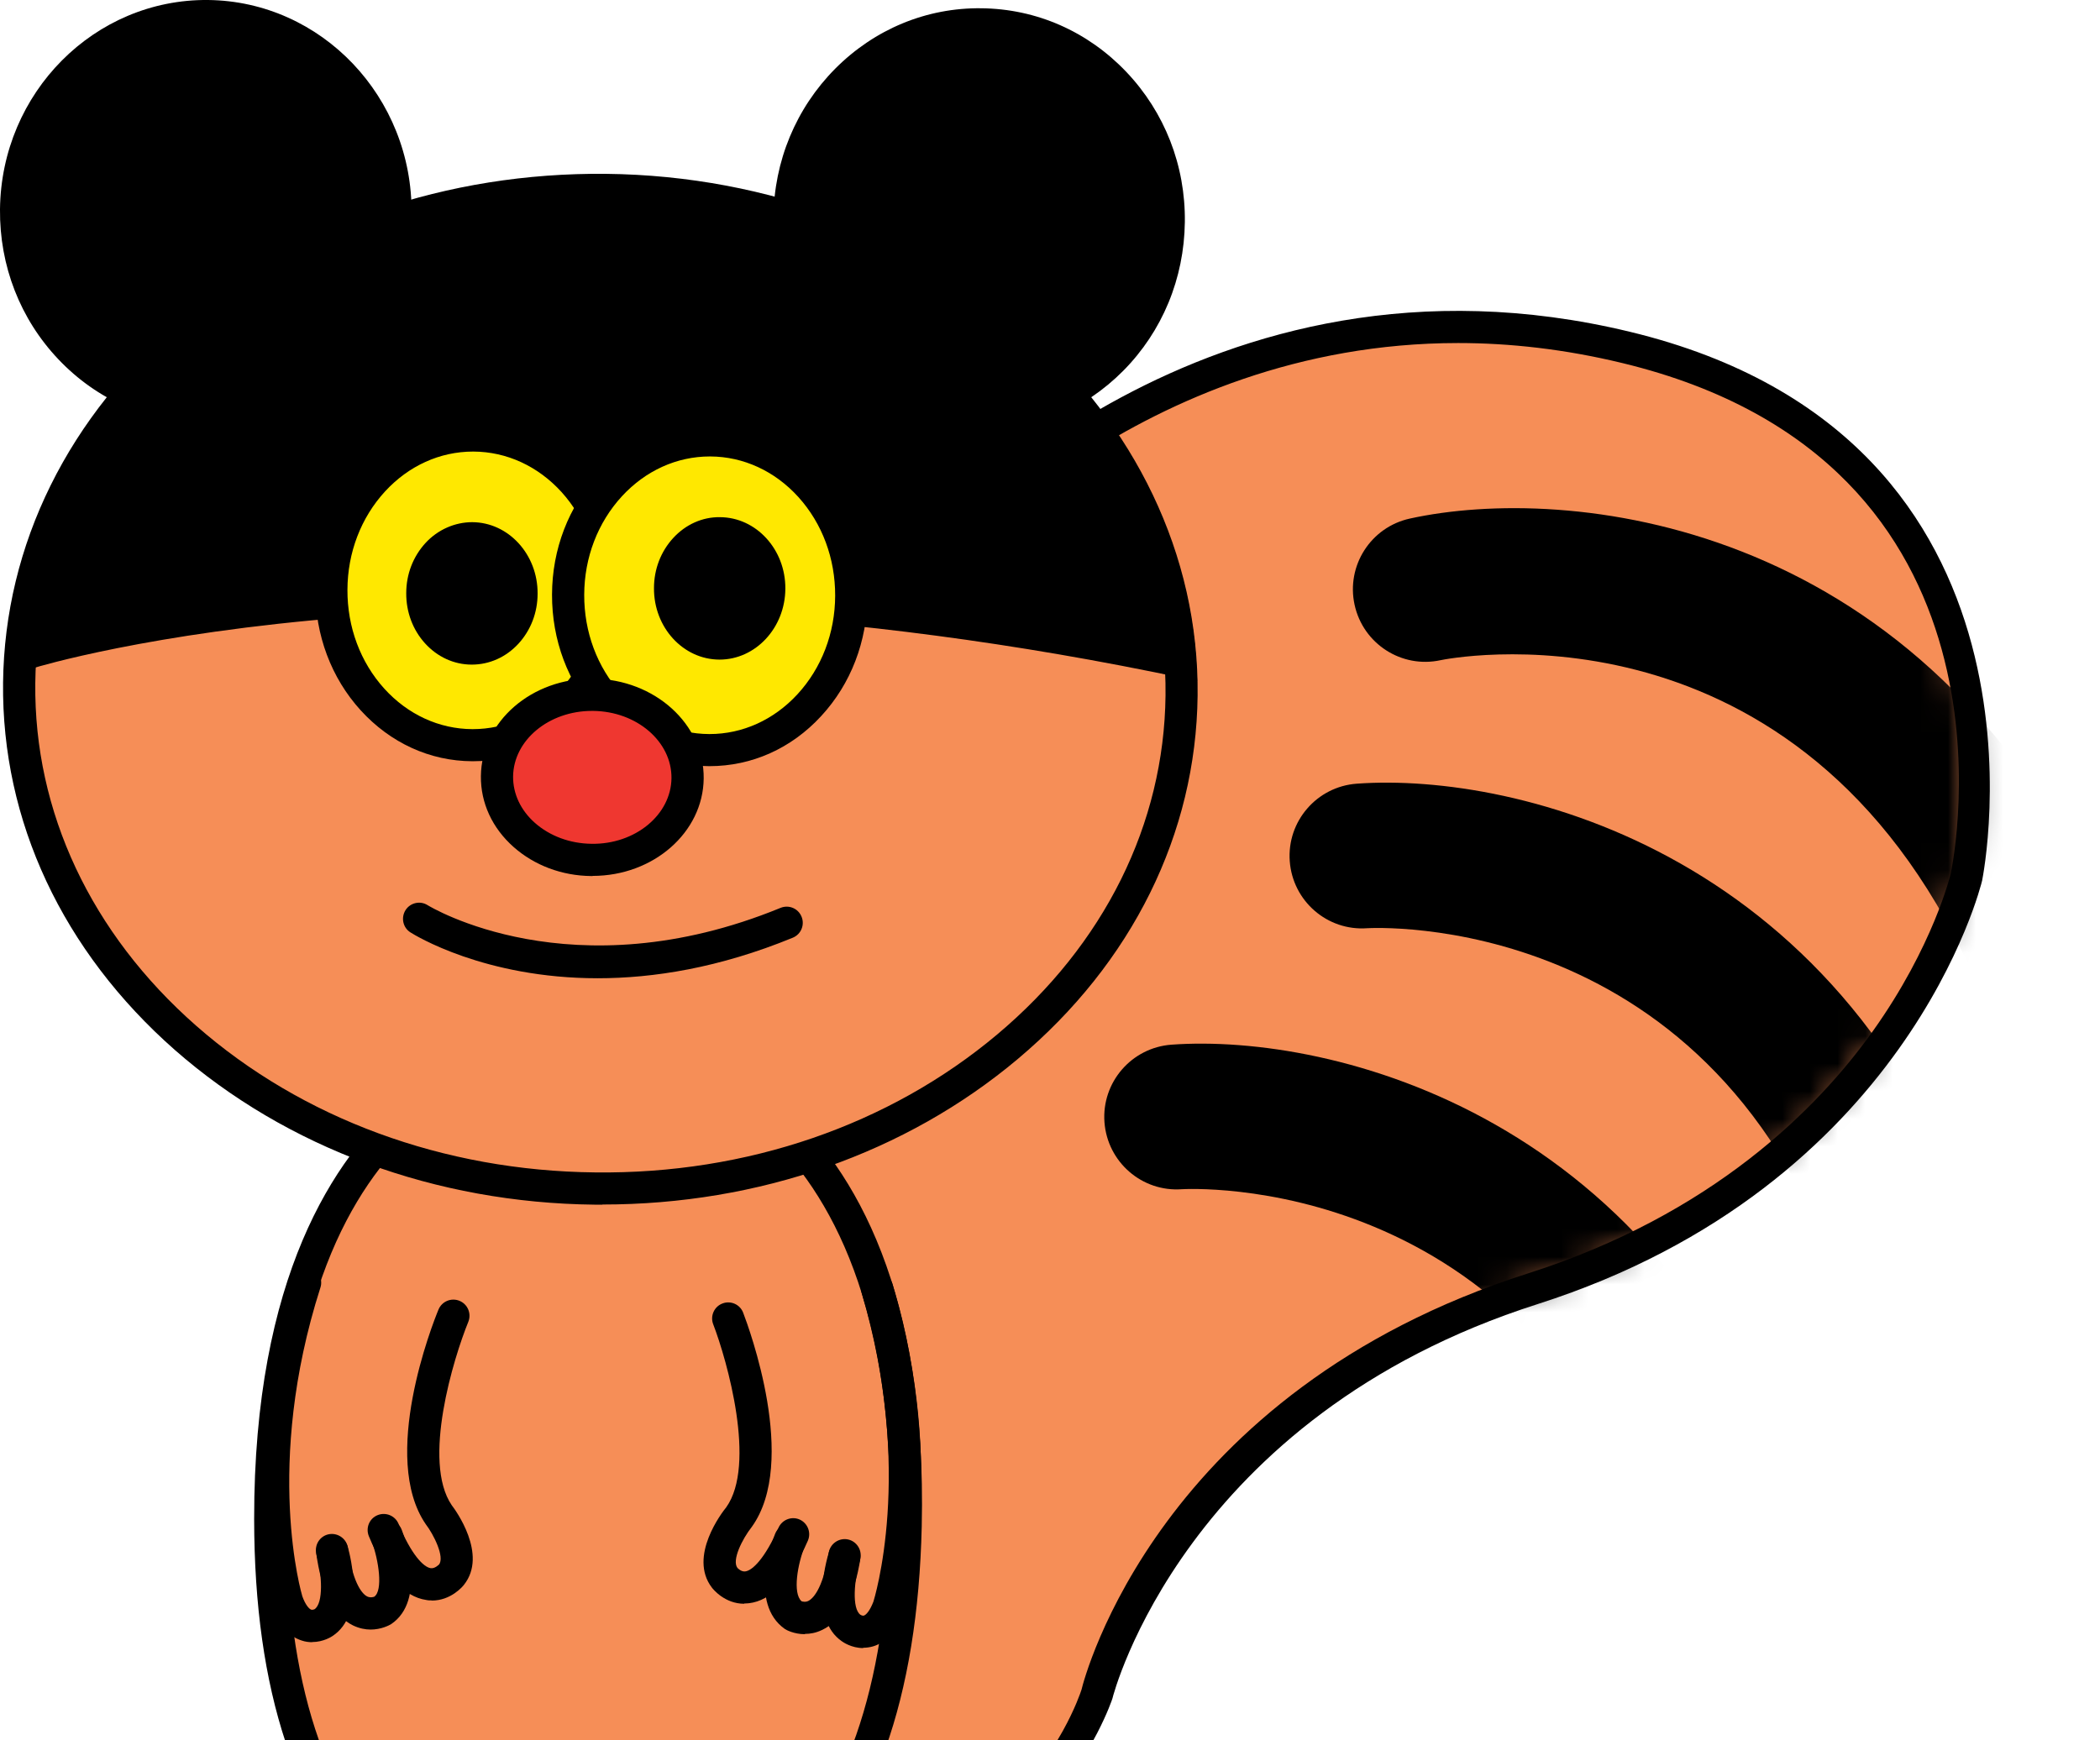 <svg width="76" height="63" viewBox="0 0 76 63" fill="none" xmlns="http://www.w3.org/2000/svg">
<g clip-path="url(#clip0_1062_4412)">
<path d="M33.586 20.462C33.586 20.462 43.22 8.81 58.804 12.575C74.389 16.341 71.115 31.754 71.115 31.754C71.115 31.754 68.672 42.416 55.429 46.644C42.186 50.871 39.647 61.34 39.647 61.34C39.647 61.34 36.637 70.734 25.406 68.085C14.181 65.436 22.411 30.835 33.586 20.462Z" fill="#F68E57"/>
<mask id="mask0_1062_4412" style="mask-type:luminance" maskUnits="userSpaceOnUse" x="19" y="11" width="53" height="58">
<path d="M33.439 20.462C33.439 20.462 43.073 8.81 58.657 12.575C74.241 16.341 70.968 31.754 70.968 31.754C70.968 31.754 68.525 42.416 55.282 46.644C42.039 50.871 39.5 61.34 39.5 61.34C39.5 61.34 36.49 70.734 25.259 68.085C14.033 65.436 22.264 30.835 33.439 20.462Z" fill="white"/>
</mask>
<g mask="url(#mask0_1062_4412)">
<path d="M73.355 35.956C72.397 35.946 71.48 35.408 71.028 34.484C64.602 21.34 52.262 23.872 52.14 23.898C50.726 24.207 49.332 23.309 49.023 21.893C48.714 20.477 49.611 19.081 51.025 18.772C56.696 17.529 69.163 18.736 75.737 32.175C76.375 33.474 75.833 35.047 74.535 35.687C74.155 35.874 73.755 35.961 73.355 35.956Z" fill="black"/>
<path d="M68.768 48.558C67.82 48.41 66.989 47.746 66.675 46.771C62.18 32.846 49.606 33.597 49.479 33.602C48.035 33.708 46.783 32.617 46.677 31.176C46.57 29.73 47.66 28.476 49.099 28.37C54.892 27.948 67.06 30.917 71.657 45.157C72.103 46.538 71.348 48.015 69.969 48.461C69.569 48.593 69.153 48.618 68.763 48.558H68.768Z" fill="black"/>
<path d="M62.063 58.006C61.115 57.859 60.284 57.194 59.97 56.219C55.475 42.294 42.901 43.045 42.774 43.05C41.33 43.157 40.078 42.066 39.971 40.624C39.865 39.178 40.955 37.924 42.394 37.818C48.187 37.397 60.355 40.365 64.952 54.606C65.398 55.986 64.643 57.463 63.264 57.91C62.864 58.041 62.448 58.067 62.058 58.006H62.063Z" fill="black"/>
</g>
<path d="M29.232 69.141C28.046 69.141 26.749 68.994 25.32 68.659C22.841 68.075 21.063 66.004 20.186 62.67C17.231 51.455 24.286 28.379 33.216 20.061C33.809 19.371 43.646 8.303 58.992 12.012C74.941 15.864 71.768 31.718 71.733 31.881C71.707 31.997 69.057 42.924 55.652 47.207C42.87 51.287 40.281 61.381 40.26 61.483C40.225 61.605 37.691 69.141 29.232 69.141ZM52.773 12.418C41.223 12.418 34.169 20.736 34.087 20.838L34.037 20.893C25.512 28.805 18.498 51.678 21.316 62.371C22.086 65.299 23.526 67.035 25.588 67.522C36.17 70.019 39.024 61.528 39.14 61.168C39.237 60.767 41.897 50.374 55.302 46.096C61.962 43.969 65.768 40.153 67.78 37.326C69.969 34.256 70.592 31.652 70.597 31.627C70.724 31.028 73.557 16.732 58.718 13.144C56.625 12.637 54.638 12.418 52.768 12.418H52.773Z" fill="black"/>
<path d="M21.447 70.861C21.447 70.861 32.404 71.759 32.774 55.24C33.149 38.726 22.872 37.935 22.872 37.935L20.059 37.904C20.059 37.904 9.766 38.473 9.781 54.992C9.796 71.51 20.768 70.851 20.768 70.851H21.447V70.861Z" fill="#F68E57"/>
<path d="M21.757 71.455C21.584 71.455 21.473 71.45 21.422 71.445H20.764C20.647 71.445 16.932 71.633 13.714 68.598C10.724 65.781 9.203 61.204 9.198 54.992C9.188 46.238 12.097 41.904 14.535 39.808C17.226 37.499 19.912 37.326 20.024 37.321L22.877 37.352C23.024 37.362 33.738 38.382 33.358 55.256C33.216 61.463 31.599 66.005 28.548 68.76C25.811 71.227 22.786 71.455 21.757 71.455ZM21.493 70.283C21.549 70.283 24.894 70.501 27.788 67.877C30.58 65.345 32.06 61.092 32.197 55.231C32.552 39.453 22.927 38.524 22.831 38.519L20.054 38.489C19.694 38.514 10.349 39.265 10.364 54.992C10.369 60.854 11.758 65.142 14.494 67.73C17.337 70.425 20.703 70.273 20.733 70.273L21.493 70.283Z" fill="black"/>
<path d="M14.605 7.738C14.649 3.671 11.481 0.34 7.529 0.297C3.577 0.254 0.337 3.516 0.293 7.583C0.249 11.65 3.418 14.981 7.369 15.024C11.321 15.067 14.561 11.805 14.605 7.738Z" fill="black"/>
<path d="M7.445 15.316C7.419 15.316 7.389 15.316 7.364 15.316C5.372 15.296 3.512 14.479 2.118 13.012C0.73 11.551 -0.02 9.622 -8.78739e-05 7.577C0.046 3.355 3.416 -0.04 7.531 0C11.636 0.046 14.94 3.517 14.895 7.74C14.874 9.785 14.079 11.698 12.66 13.129C11.256 14.54 9.411 15.316 7.45 15.316H7.445ZM7.45 0.584C3.7 0.584 0.623 3.705 0.583 7.582C0.562 9.475 1.257 11.257 2.544 12.607C3.826 13.956 5.539 14.707 7.374 14.728C9.209 14.748 10.937 14.033 12.244 12.713C13.557 11.389 14.292 9.622 14.312 7.729C14.352 3.827 11.312 0.625 7.526 0.579C7.501 0.579 7.475 0.579 7.455 0.579L7.45 0.584Z" fill="black"/>
<path d="M42.594 8.037C42.638 3.97 39.47 0.639 35.518 0.596C31.566 0.553 28.327 3.815 28.283 7.882C28.239 11.948 31.407 15.28 35.359 15.323C39.311 15.366 42.55 12.104 42.594 8.037Z" fill="black"/>
<path d="M35.435 15.616C35.41 15.616 35.38 15.616 35.354 15.616C33.363 15.595 31.503 14.778 30.109 13.312C28.72 11.85 27.965 9.921 27.991 7.876C28.011 5.831 28.807 3.918 30.226 2.487C31.65 1.056 33.53 0.274 35.517 0.299C37.508 0.32 39.368 1.137 40.762 2.603C42.151 4.065 42.906 5.994 42.88 8.039C42.855 10.084 42.065 11.997 40.645 13.428C39.242 14.839 37.397 15.616 35.435 15.616ZM35.441 0.888C33.636 0.888 31.933 1.604 30.641 2.903C29.329 4.227 28.594 5.994 28.573 7.886C28.553 9.779 29.247 11.561 30.53 12.911C31.812 14.261 33.525 15.012 35.359 15.032C37.179 15.052 38.922 14.337 40.23 13.017C41.542 11.693 42.277 9.927 42.298 8.034C42.318 6.141 41.624 4.359 40.336 3.009C39.054 1.66 37.341 0.908 35.507 0.888C35.481 0.888 35.456 0.888 35.431 0.888H35.441Z" fill="black"/>
<path d="M42.753 25.179C42.861 15.199 33.532 7.006 21.917 6.88C10.302 6.754 0.799 14.743 0.691 24.723C0.583 34.703 9.912 42.896 21.527 43.022C33.142 43.148 42.645 35.159 42.753 25.179Z" fill="#F68E57"/>
<path d="M21.802 43.609C21.711 43.609 21.615 43.609 21.524 43.609C15.767 43.548 10.374 41.559 6.33 38.011C2.265 34.434 0.056 29.714 0.111 24.715C0.167 19.716 2.478 15.042 6.619 11.561C10.734 8.1 16.172 6.237 21.929 6.293C33.849 6.42 43.453 14.895 43.342 25.182C43.286 30.181 40.975 34.855 36.834 38.336C32.785 41.742 27.458 43.604 21.802 43.604V43.609ZM21.651 7.46C16.273 7.46 11.21 9.232 7.369 12.459C3.492 15.717 1.328 20.077 1.277 24.73C1.226 29.384 3.294 33.789 7.1 37.133C10.932 40.498 16.055 42.386 21.539 42.442C27.028 42.508 32.187 40.727 36.089 37.448C39.966 34.19 42.13 29.831 42.181 25.177C42.287 15.535 33.195 7.587 21.924 7.466C21.833 7.466 21.747 7.466 21.655 7.466L21.651 7.46Z" fill="black"/>
<path d="M26.936 58.057C26.232 58.057 25.811 57.535 25.761 57.469C24.904 56.342 26.136 54.743 26.282 54.566C27.382 53.028 26.318 49.257 25.811 47.938C25.695 47.639 25.847 47.298 26.146 47.187C26.445 47.07 26.784 47.222 26.896 47.522C27.104 48.065 28.898 52.916 27.21 55.271C26.855 55.723 26.48 56.484 26.688 56.758C26.688 56.758 26.82 56.91 26.977 56.885C27.235 56.849 27.686 56.413 28.173 55.307C28.305 55.012 28.649 54.88 28.938 55.007C29.232 55.139 29.364 55.479 29.237 55.774C28.609 57.2 27.914 57.941 27.109 58.037C27.048 58.042 26.992 58.047 26.936 58.047V58.057Z" fill="black"/>
<path d="M29.126 59.158C28.736 59.158 28.447 59.001 28.406 58.971C27.088 58.047 27.95 55.783 28.052 55.525C28.173 55.225 28.508 55.083 28.807 55.2C29.106 55.322 29.247 55.657 29.131 55.956C28.862 56.626 28.68 57.676 29.009 57.966C29.055 57.981 29.156 58.006 29.263 57.95C29.379 57.89 29.775 57.59 29.992 56.21C30.043 55.89 30.342 55.677 30.656 55.723C30.976 55.773 31.189 56.073 31.143 56.387C30.92 57.813 30.464 58.671 29.749 59.006C29.526 59.113 29.319 59.148 29.131 59.148L29.126 59.158Z" fill="black"/>
<path d="M31.239 59.661C30.813 59.661 30.504 59.442 30.463 59.412C29.328 58.625 29.876 56.595 29.997 56.194C30.088 55.885 30.413 55.712 30.722 55.804C31.031 55.895 31.203 56.22 31.112 56.529C30.92 57.174 30.818 58.234 31.143 58.458C31.143 58.458 31.219 58.504 31.269 58.483C31.345 58.458 31.482 58.311 31.609 57.981C31.614 57.961 33.104 53.281 31.188 46.821C31.097 46.511 31.274 46.187 31.578 46.095C31.888 46.004 32.212 46.182 32.303 46.486C34.325 53.322 32.769 58.169 32.703 58.372C32.44 59.057 32.07 59.458 31.594 59.6C31.472 59.635 31.35 59.65 31.239 59.65V59.661Z" fill="black"/>
<path d="M15.63 57.936C15.564 57.936 15.498 57.936 15.427 57.92C14.626 57.804 13.947 57.047 13.349 55.611C13.228 55.312 13.364 54.972 13.663 54.85C13.962 54.728 14.302 54.87 14.424 55.165C14.885 56.281 15.326 56.728 15.584 56.768C15.741 56.794 15.883 56.636 15.888 56.636C16.101 56.367 15.696 55.55 15.407 55.175C13.755 52.759 15.645 47.948 15.868 47.41C15.99 47.111 16.329 46.969 16.628 47.09C16.927 47.212 17.069 47.552 16.948 47.852C16.415 49.161 15.265 52.901 16.349 54.49C16.471 54.647 17.667 56.271 16.79 57.372C16.74 57.438 16.314 57.941 15.63 57.941V57.936Z" fill="black"/>
<path d="M13.415 58.991C13.223 58.991 13 58.95 12.772 58.839C12.067 58.488 11.631 57.62 11.439 56.189C11.393 55.87 11.621 55.575 11.935 55.535C12.25 55.494 12.549 55.717 12.589 56.032C12.782 57.438 13.172 57.737 13.289 57.793C13.415 57.854 13.537 57.803 13.542 57.803C13.871 57.58 13.704 56.468 13.451 55.794C13.339 55.494 13.491 55.154 13.79 55.042C14.089 54.931 14.429 55.083 14.54 55.383C14.637 55.641 15.453 57.925 14.15 58.798C14.079 58.839 13.795 58.991 13.41 58.991H13.415Z" fill="black"/>
<path d="M11.296 59.448C11.18 59.448 11.048 59.433 10.916 59.387C10.44 59.235 10.08 58.824 9.842 58.159C9.771 57.931 8.322 53.048 10.491 46.258C10.587 45.954 10.916 45.781 11.22 45.883C11.524 45.979 11.697 46.309 11.595 46.614C9.533 53.059 10.927 57.743 10.942 57.788C11.053 58.098 11.19 58.25 11.266 58.271C11.307 58.286 11.383 58.255 11.383 58.255C11.712 58.037 11.651 56.982 11.464 56.322C11.378 56.012 11.56 55.693 11.869 55.601C12.178 55.515 12.503 55.698 12.589 56.007C12.7 56.408 13.202 58.448 12.041 59.22C12.006 59.245 11.707 59.443 11.296 59.443V59.448Z" fill="black"/>
<path d="M1.155 23.898C1.155 23.898 17.287 18.828 43.022 24.294C42.586 14.722 33.469 7.008 22.203 6.881C11.2 6.76 2.093 13.931 1.074 23.172C1.099 23.41 1.125 23.654 1.155 23.898Z" fill="black"/>
<path d="M43.326 24.654L42.956 24.578C17.591 19.194 1.399 24.127 1.236 24.177L0.907 24.284L0.861 23.939C0.836 23.721 0.811 23.508 0.79 23.299L0.78 23.178V23.147C1.819 13.738 11.241 6.456 22.203 6.593C33.591 6.715 42.86 14.484 43.311 24.279L43.326 24.654ZM19.872 21.483C26.181 21.483 33.89 22.087 42.708 23.929C42.059 14.621 33.129 7.293 22.198 7.176C11.509 7.055 2.387 14.083 1.368 23.178V23.238C1.383 23.335 1.393 23.431 1.404 23.528C2.924 23.112 9.512 21.488 19.872 21.488V21.483Z" fill="black"/>
<path d="M22.239 21.39C22.252 18.293 19.968 15.773 17.138 15.761C14.309 15.749 12.004 18.25 11.991 21.347C11.978 24.444 14.262 26.965 17.091 26.977C19.921 26.988 22.226 24.487 22.239 21.39Z" fill="#FFE800"/>
<path d="M17.115 27.557H17.094C15.559 27.552 14.124 26.892 13.05 25.71C11.986 24.538 11.408 22.99 11.413 21.346C11.418 19.701 12.011 18.159 13.086 16.996C14.165 15.824 15.599 15.185 17.125 15.185H17.145C18.681 15.19 20.115 15.849 21.189 17.032C22.254 18.204 22.831 19.752 22.826 21.396C22.821 23.041 22.228 24.583 21.154 25.745C20.074 26.918 18.64 27.557 17.115 27.557ZM17.12 16.347C15.924 16.347 14.793 16.859 13.937 17.788C13.065 18.737 12.579 20.001 12.574 21.351C12.569 22.701 13.04 23.969 13.907 24.928C14.758 25.867 15.893 26.39 17.094 26.395H17.11C18.306 26.395 19.436 25.883 20.292 24.954C21.164 24.005 21.651 22.741 21.656 21.391C21.661 20.041 21.189 18.773 20.323 17.813C19.471 16.875 18.336 16.352 17.135 16.347H17.12Z" fill="black"/>
<path d="M30.809 21.569C30.822 18.472 28.538 15.952 25.709 15.94C22.879 15.928 20.575 18.429 20.561 21.526C20.549 24.623 22.832 27.143 25.662 27.155C28.492 27.167 30.796 24.666 30.809 21.569Z" fill="#FFE800"/>
<path d="M25.679 27.735H25.659C24.123 27.73 22.689 27.07 21.615 25.888C20.55 24.715 19.973 23.168 19.978 21.523C19.983 19.879 20.576 18.336 21.65 17.174C22.73 16.002 24.164 15.362 25.689 15.362H25.71C27.245 15.367 28.68 16.027 29.754 17.21C30.818 18.382 31.396 19.93 31.391 21.574C31.386 23.218 30.793 24.761 29.718 25.923C28.639 27.096 27.205 27.735 25.679 27.735ZM25.689 16.524C24.493 16.524 23.363 17.037 22.507 17.966C21.635 18.915 21.148 20.178 21.143 21.528C21.138 22.878 21.61 24.147 22.476 25.106C23.328 26.045 24.463 26.568 25.664 26.573H25.679C26.875 26.573 28.006 26.06 28.862 25.131C29.734 24.183 30.22 22.919 30.225 21.569C30.23 20.219 29.759 18.95 28.892 17.991C28.041 17.052 26.906 16.529 25.705 16.524H25.689Z" fill="black"/>
<path d="M28.14 21.307C28.145 20.043 27.215 19.014 26.062 19.009C24.909 19.005 23.97 20.025 23.964 21.289C23.959 22.553 24.889 23.582 26.043 23.587C27.196 23.592 28.135 22.571 28.14 21.307Z" fill="black"/>
<path d="M26.045 23.878H26.035C24.722 23.873 23.658 22.711 23.668 21.29C23.668 20.605 23.916 19.965 24.362 19.478C24.813 18.986 25.421 18.712 26.055 18.722C27.367 18.727 28.432 19.889 28.422 21.31C28.416 22.726 27.347 23.878 26.04 23.878H26.045ZM26.05 19.3C25.578 19.3 25.133 19.503 24.793 19.869C24.448 20.244 24.256 20.747 24.251 21.285C24.251 22.386 25.051 23.284 26.04 23.289H26.045C27.033 23.289 27.839 22.401 27.844 21.3C27.844 20.199 27.043 19.3 26.055 19.295H26.05V19.3Z" fill="black"/>
<path d="M19.168 21.493C19.173 20.229 18.242 19.201 17.089 19.196C15.936 19.191 14.997 20.212 14.992 21.476C14.986 22.74 15.917 23.769 17.07 23.773C18.223 23.778 19.162 22.757 19.168 21.493Z" fill="black"/>
<path d="M17.079 24.059H17.069C16.43 24.059 15.827 23.78 15.381 23.288C14.94 22.801 14.697 22.156 14.702 21.471C14.702 20.786 14.951 20.147 15.396 19.66C15.848 19.167 16.471 18.903 17.089 18.903C18.402 18.908 19.466 20.071 19.456 21.491C19.456 22.177 19.208 22.816 18.762 23.303C18.311 23.791 17.713 24.059 17.074 24.059H17.079ZM17.079 19.487C16.608 19.487 16.162 19.69 15.822 20.055C15.478 20.431 15.285 20.933 15.28 21.471C15.28 22.009 15.467 22.517 15.812 22.892C16.152 23.263 16.598 23.471 17.074 23.471C17.545 23.476 17.996 23.273 18.341 22.902C18.686 22.527 18.878 22.024 18.883 21.486C18.883 20.385 18.083 19.487 17.094 19.482H17.089L17.079 19.487Z" fill="black"/>
<path d="M24.881 28.18C24.898 26.529 23.37 25.174 21.467 25.153C19.564 25.133 18.006 26.454 17.989 28.105C17.971 29.756 19.499 31.11 21.402 31.131C23.305 31.152 24.863 29.83 24.881 28.18Z" fill="#EF3730"/>
<path d="M21.448 31.713C21.448 31.713 21.412 31.713 21.397 31.713C20.338 31.703 19.34 31.328 18.589 30.663C17.814 29.978 17.393 29.064 17.404 28.095C17.424 26.126 19.243 24.537 21.473 24.568C23.693 24.593 25.487 26.212 25.467 28.181C25.446 30.135 23.647 31.708 21.448 31.708V31.713ZM21.422 25.735C19.861 25.735 18.584 26.796 18.569 28.11C18.564 28.734 18.843 29.333 19.36 29.79C19.902 30.267 20.627 30.536 21.407 30.546C22.988 30.572 24.286 29.496 24.301 28.171C24.316 26.846 23.044 25.75 21.463 25.735C21.453 25.735 21.438 25.735 21.427 25.735H21.422Z" fill="black"/>
<path d="M21.63 35.413C17.525 35.413 15.007 33.849 14.854 33.753C14.581 33.581 14.505 33.22 14.677 32.946C14.849 32.677 15.209 32.596 15.478 32.769C15.528 32.799 20.688 35.966 28.249 32.865C28.548 32.743 28.888 32.885 29.009 33.185C29.131 33.484 28.989 33.824 28.69 33.946C26.019 35.042 23.637 35.413 21.63 35.413Z" fill="black"/>
</g>
<defs>
<clipPath id="clip0_1062_4412">
<rect width="76" height="63" fill="white"/>
</clipPath>
</defs>
</svg>
